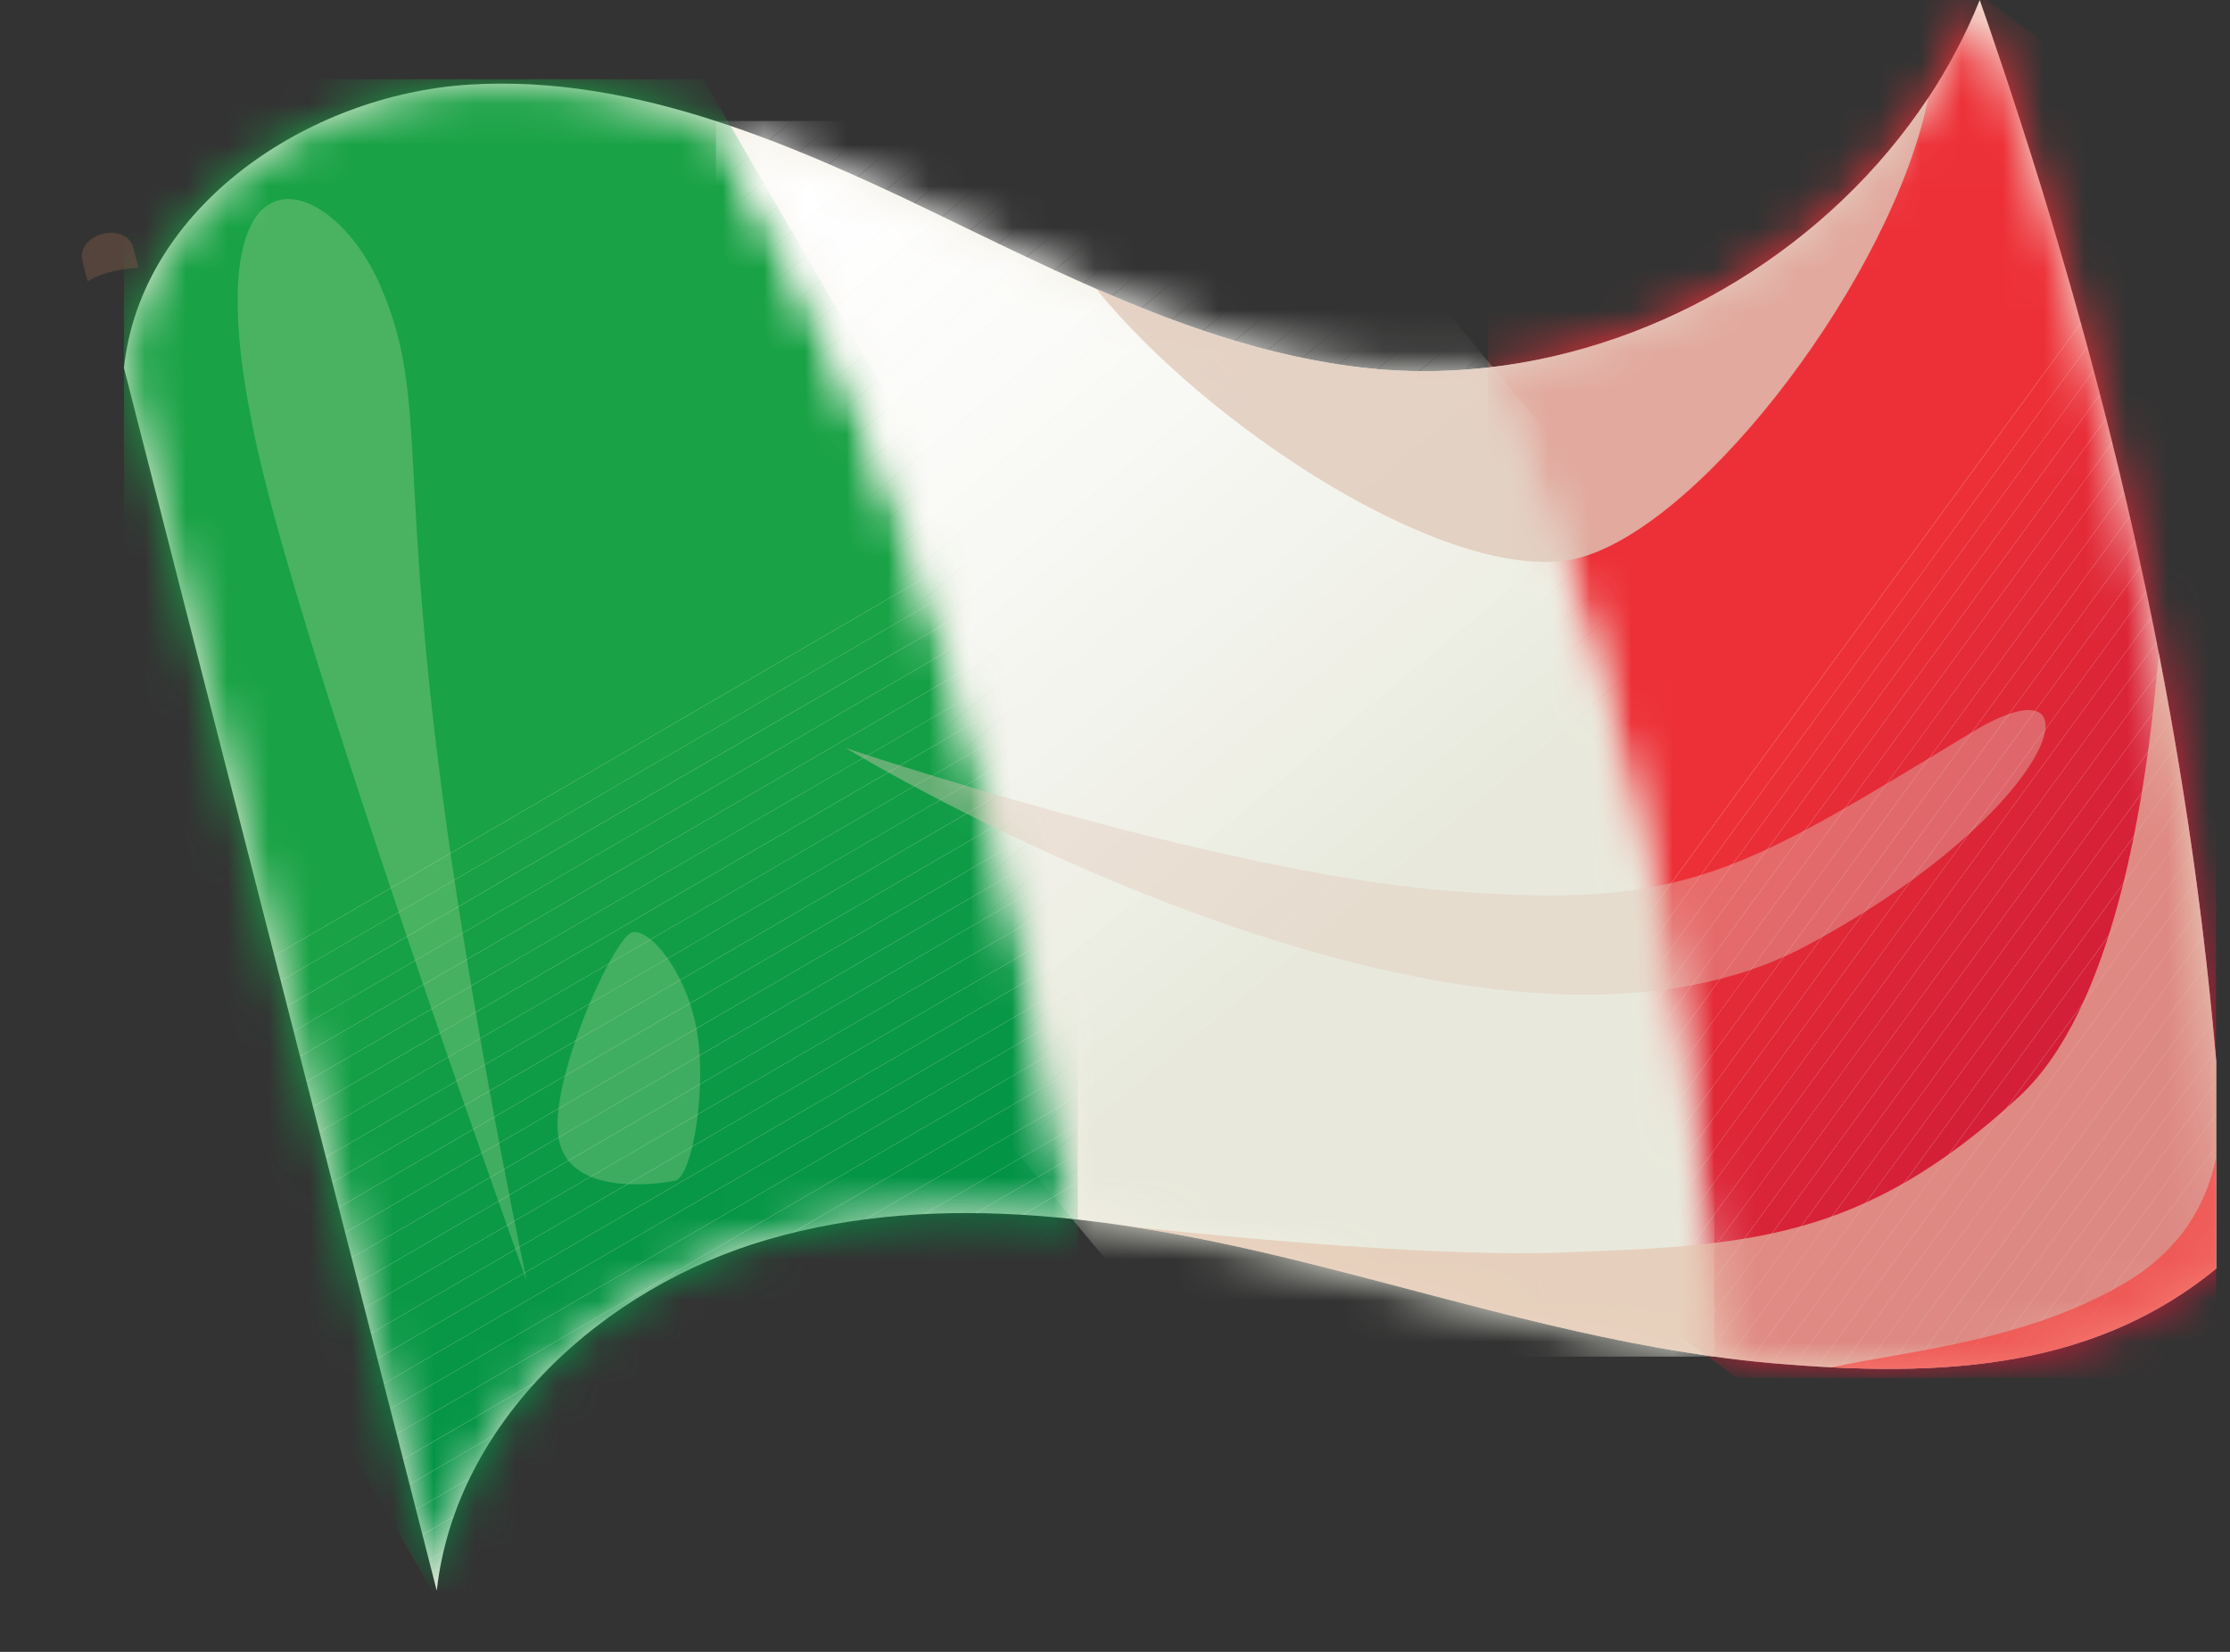 <svg xmlns="http://www.w3.org/2000/svg" width="54" height="40" viewBox="0 0 54 40" fill="none"><rect x="0" y="0" width="54" height="40" fill="#333333" stroke="none"/><g clip-path="url(#clip0_45_1091)"><path d="M53.952 30.476C50.853 33.202 47.012 33.364 42.9 33.009C42.437 32.969 41.977 32.913 41.518 32.851C37.898 32.358 34.38 31.223 30.816 30.38C30.719 30.358 30.623 30.335 30.525 30.312C30.428 30.29 30.332 30.268 30.234 30.246C30.215 30.242 30.196 30.237 30.177 30.233C30.099 30.216 30.021 30.198 29.943 30.181C29.878 30.167 29.814 30.154 29.75 30.14C29.688 30.126 29.626 30.113 29.565 30.1C29.412 30.068 29.259 30.036 29.106 30.006C29.047 29.995 28.987 29.983 28.927 29.971C28.907 29.967 28.887 29.963 28.866 29.959C28.804 29.947 28.742 29.935 28.681 29.924C28.535 29.896 28.389 29.869 28.243 29.844C28.171 29.831 28.099 29.818 28.027 29.806C27.955 29.793 27.883 29.782 27.81 29.77C27.666 29.746 27.522 29.723 27.377 29.701C27.374 29.701 27.372 29.7 27.37 29.7C27.266 29.684 27.162 29.669 27.058 29.654C26.952 29.639 26.846 29.624 26.739 29.61C26.66 29.599 26.581 29.589 26.502 29.58C26.368 29.563 26.234 29.547 26.101 29.532C25.768 29.495 25.434 29.464 25.101 29.44C25.098 29.44 25.096 29.44 25.095 29.439C22.893 29.277 20.695 29.402 18.581 30.018C14.618 31.172 11.031 34.416 10.576 38.518L3.001 8.908C3.417 5.015 7.441 2.301 11.347 2.05C13.387 1.92 15.387 2.299 17.336 2.931C19.12 3.509 20.861 4.299 22.546 5.111C23.865 5.746 25.192 6.403 26.541 6.992C28.8 7.978 31.12 8.774 33.564 8.955C34.389 9.016 35.213 8.991 36.031 8.9C40.297 8.421 44.33 5.949 46.695 2.368C47.186 1.624 47.605 0.832 47.94 9.15527e-05C47.991 0.145 48.041 0.29 48.091 0.436C48.132 0.552 48.172 0.669 48.211 0.786C48.29 1.017 48.368 1.247 48.445 1.478C48.489 1.605 48.531 1.733 48.573 1.86C48.6 1.94 48.626 2.021 48.653 2.101C49.005 3.169 49.343 4.236 49.664 5.304C49.685 5.376 49.707 5.448 49.728 5.52C49.767 5.65 49.805 5.78 49.843 5.91C49.889 6.063 49.933 6.216 49.977 6.369C50.029 6.544 50.079 6.719 50.129 6.894C50.176 7.058 50.223 7.223 50.269 7.387C50.369 7.743 50.467 8.099 50.563 8.455C50.597 8.58 50.63 8.704 50.663 8.829C50.674 8.868 50.685 8.907 50.694 8.946C50.726 9.064 50.757 9.183 50.788 9.302C50.819 9.416 50.848 9.53 50.877 9.645C50.91 9.771 50.942 9.896 50.974 10.021C51.008 10.153 51.041 10.285 51.075 10.417C51.224 11.013 51.369 11.611 51.507 12.209C51.536 12.332 51.565 12.456 51.592 12.58C51.601 12.618 51.61 12.655 51.618 12.693C51.64 12.788 51.661 12.883 51.682 12.977C51.699 13.05 51.715 13.122 51.731 13.195C51.748 13.273 51.765 13.351 51.782 13.428C51.92 14.054 52.052 14.68 52.177 15.307C52.209 15.474 52.242 15.64 52.274 15.806C52.374 16.32 52.471 16.836 52.563 17.352C52.58 17.449 52.597 17.547 52.614 17.644C52.631 17.742 52.648 17.84 52.665 17.938C52.69 18.084 52.715 18.23 52.739 18.375C52.764 18.524 52.788 18.671 52.812 18.819C52.836 18.967 52.859 19.115 52.883 19.263C52.883 19.265 52.883 19.266 52.883 19.267C52.907 19.414 52.929 19.561 52.952 19.708C52.968 19.819 52.985 19.93 53.002 20.041C53.016 20.138 53.03 20.235 53.045 20.331C53.053 20.388 53.061 20.445 53.069 20.502C53.079 20.568 53.088 20.634 53.098 20.701C53.114 20.815 53.13 20.93 53.146 21.045C53.166 21.194 53.186 21.343 53.206 21.492C53.245 21.785 53.283 22.078 53.319 22.371C53.32 22.377 53.32 22.382 53.321 22.388C53.339 22.537 53.357 22.686 53.374 22.836C53.397 23.024 53.419 23.212 53.439 23.4C53.45 23.494 53.46 23.589 53.47 23.683C53.474 23.709 53.476 23.736 53.479 23.762C53.494 23.897 53.507 24.031 53.521 24.166C53.538 24.327 53.555 24.488 53.57 24.649C53.578 24.737 53.587 24.825 53.595 24.913C53.602 24.978 53.608 25.044 53.614 25.11C53.619 25.163 53.623 25.216 53.628 25.269C53.637 25.36 53.645 25.45 53.653 25.541C53.664 25.66 53.674 25.778 53.684 25.896C53.693 26.006 53.702 26.116 53.711 26.226C53.718 26.313 53.725 26.401 53.731 26.488C53.742 26.626 53.753 26.764 53.762 26.903C53.774 27.055 53.784 27.206 53.794 27.358C53.801 27.46 53.808 27.562 53.814 27.663C53.819 27.734 53.824 27.804 53.828 27.874C53.882 28.736 53.923 29.603 53.952 30.474V30.476Z" fill="#F4EFE4"></path><mask id="mask0_45_1091" style="mask-type:luminance" maskUnits="userSpaceOnUse" x="3" y="2" width="24" height="37"><path d="M11.347 2.05C7.441 2.301 3.416 5.015 3.001 8.908L10.577 38.517C11.031 34.416 14.618 31.171 18.581 30.017C21.017 29.308 23.565 29.251 26.1 29.532C24.612 20.154 22.184 10.97 17.336 2.931C15.387 2.299 13.386 1.92 11.347 2.051L11.347 2.05Z" fill="white"></path></mask><g mask="url(#mask0_45_1091)"><path d="M17.034 1.92L23.631 13.267L3.001 25.26V1.92H17.034Z" fill="#19A246"></path><path d="M23.631 13.267L23.936 13.791L3.124 25.89L3.001 25.68V25.26L23.631 13.267Z" fill="#19A246"></path><path d="M23.935 13.791L3.123 25.89L3.427 26.413L24.239 14.315L23.935 13.791Z" fill="#18A146"></path><path d="M24.24 14.315L3.427 26.413L3.732 26.937L24.544 14.838L24.24 14.315Z" fill="#17A146"></path><path d="M24.544 14.838L3.731 26.936L4.035 27.46L24.848 15.361L24.544 14.838Z" fill="#16A046"></path><path d="M24.848 15.361L4.035 27.46L4.34 27.983L25.152 15.885L24.848 15.361Z" fill="#159F46"></path><path d="M25.152 15.884L4.34 27.983L4.644 28.507L25.457 16.408L25.152 15.884Z" fill="#149F46"></path><path d="M25.457 16.408L4.644 28.507L4.949 29.03L25.761 16.932L25.457 16.408Z" fill="#139E46"></path><path d="M25.761 16.931L4.948 29.03L5.253 29.553L26.065 17.455L25.761 16.931Z" fill="#119D46"></path><path d="M26.065 17.454L26.1 17.514V18.134L5.557 30.077L5.253 29.553L26.065 17.454Z" fill="#109C46"></path><path d="M26.1 18.835L5.861 30.6L5.557 30.077L26.1 18.134V18.835Z" fill="#0F9C46"></path><path d="M26.1 19.535L6.166 31.123L5.861 30.6L26.1 18.835V19.535Z" fill="#0E9B46"></path><path d="M26.1 20.235L6.47 31.646L6.166 31.123L26.1 19.535V20.235Z" fill="#0D9A46"></path><path d="M26.1 20.935L6.774 32.17L6.47 31.646L26.1 20.235V20.935Z" fill="#0C9A46"></path><path d="M26.1 21.635L7.079 32.693L6.774 32.17L26.1 20.935V21.635Z" fill="#0B9946"></path><path d="M26.1 22.336L7.383 33.217L7.079 32.693L26.1 21.635V22.336Z" fill="#0A9846"></path><path d="M26.1 23.036L7.687 33.74L7.383 33.217L26.1 22.336V23.036Z" fill="#099846"></path><path d="M26.1 23.736L7.991 34.264L7.687 33.74L26.1 23.036V23.736Z" fill="#089746"></path><path d="M26.1 24.436L8.296 34.787L7.991 34.264L26.1 23.736V24.436Z" fill="#079646"></path><path d="M26.1 25.136L8.6 35.31L8.296 34.787L26.1 24.436V25.136Z" fill="#069646"></path><path d="M26.1 25.837L8.904 35.833L8.6 35.31L26.1 25.136V25.837Z" fill="#059546"></path><path d="M26.1 26.537L9.208 36.357L8.904 35.834L26.1 25.837V26.537Z" fill="#049446"></path><path d="M26.1 27.237L9.513 36.88L9.208 36.357L26.1 26.537V27.237Z" fill="#039446"></path><path d="M26.099 27.938L9.816 37.404L9.512 36.88L26.099 27.237V27.938Z" fill="#029346"></path><path d="M26.099 28.637L10.121 37.927L9.817 37.404L26.099 27.938V28.637Z" fill="#019346"></path><path d="M26.1 29.338L10.425 38.451L10.121 37.927L26.1 28.637V29.338Z" fill="#009246"></path><path d="M10.464 38.517L10.425 38.45L26.1 29.338V38.517H10.464Z" fill="#009246"></path></g><mask id="mask1_45_1091" style="mask-type:luminance" maskUnits="userSpaceOnUse" x="36" y="0" width="18" height="34"><path d="M53.952 30.476C50.853 33.202 47.011 33.364 42.9 33.008C42.437 32.969 41.977 32.913 41.518 32.851C41.435 31.942 41.345 31.034 41.243 30.129C40.617 24.506 39.596 18.95 37.813 13.586C37.288 12.006 36.697 10.444 36.03 8.9C40.296 8.421 44.329 5.949 46.694 2.369C47.185 1.625 47.605 0.833 47.939 0.001C47.99 0.146 48.04 0.291 48.091 0.436C48.131 0.553 48.171 0.669 48.211 0.787C48.29 1.018 48.367 1.248 48.445 1.479C48.488 1.606 48.53 1.734 48.572 1.861C48.599 1.94 48.625 2.021 48.652 2.101C49.005 3.169 49.342 4.237 49.663 5.304C49.685 5.376 49.706 5.448 49.727 5.52C49.766 5.65 49.804 5.78 49.843 5.91C49.888 6.063 49.933 6.216 49.977 6.369C50.028 6.544 50.078 6.72 50.128 6.895C50.175 7.059 50.222 7.224 50.268 7.388C50.368 7.744 50.467 8.099 50.562 8.455C50.596 8.58 50.629 8.705 50.663 8.829C50.673 8.869 50.684 8.907 50.694 8.946C50.726 9.065 50.757 9.184 50.788 9.303C50.818 9.416 50.847 9.531 50.877 9.645C50.91 9.771 50.942 9.896 50.974 10.022C51.008 10.154 51.04 10.285 51.074 10.417C51.224 11.014 51.368 11.612 51.506 12.209C51.535 12.333 51.564 12.457 51.592 12.58C51.6 12.618 51.609 12.656 51.617 12.693C51.64 12.788 51.66 12.883 51.682 12.977C51.698 13.05 51.715 13.123 51.73 13.195C51.748 13.274 51.765 13.351 51.782 13.429C51.92 14.054 52.051 14.681 52.176 15.308C52.209 15.474 52.242 15.64 52.274 15.806C52.373 16.321 52.47 16.836 52.562 17.352C52.579 17.45 52.596 17.547 52.613 17.645C52.63 17.742 52.647 17.841 52.664 17.938C52.689 18.084 52.714 18.231 52.738 18.376C52.763 18.524 52.788 18.671 52.811 18.82C52.836 18.968 52.859 19.116 52.882 19.264C52.883 19.265 52.883 19.267 52.883 19.268C52.906 19.414 52.929 19.562 52.951 19.708C52.968 19.819 52.984 19.93 53.001 20.041C53.015 20.138 53.029 20.235 53.044 20.332C53.052 20.389 53.06 20.445 53.069 20.502C53.078 20.568 53.087 20.635 53.097 20.701C53.113 20.816 53.13 20.93 53.145 21.046C53.165 21.195 53.185 21.343 53.206 21.493C53.244 21.785 53.282 22.078 53.318 22.371C53.319 22.377 53.319 22.382 53.32 22.388C53.338 22.537 53.356 22.687 53.374 22.837C53.397 23.024 53.418 23.212 53.439 23.4C53.449 23.495 53.459 23.589 53.47 23.684C53.473 23.71 53.475 23.736 53.478 23.763C53.493 23.897 53.506 24.032 53.52 24.166C53.537 24.327 53.554 24.488 53.569 24.65C53.578 24.737 53.586 24.825 53.595 24.913C53.601 24.979 53.607 25.044 53.613 25.11C53.618 25.163 53.623 25.216 53.627 25.27C53.636 25.36 53.644 25.451 53.652 25.541C53.663 25.66 53.673 25.778 53.683 25.896C53.692 26.006 53.701 26.116 53.71 26.226C53.717 26.313 53.724 26.401 53.731 26.488C53.741 26.627 53.752 26.765 53.762 26.903C53.773 27.055 53.783 27.207 53.794 27.359C53.8 27.46 53.807 27.562 53.813 27.664C53.818 27.734 53.823 27.804 53.827 27.874C53.881 28.737 53.922 29.603 53.952 30.475L53.952 30.476Z" fill="white"></path></mask><g mask="url(#mask1_45_1091)"><path d="M48.104 6.10352e-05L53.319 3.815L36.03 27.453V6.10352e-05H48.104Z" fill="#ED3037"></path><path d="M53.32 3.815L53.695 4.089L36.031 28.241V27.453L53.32 3.815Z" fill="#ED3037"></path><path d="M53.695 4.089L53.953 4.278V4.526L36.065 28.982L36.031 28.957V28.241L53.695 4.089Z" fill="#EB2F37"></path><path d="M53.952 5.314L36.44 29.257L36.065 28.982L53.952 4.526V5.314Z" fill="#EA2E37"></path><path d="M53.952 6.102L36.815 29.531L36.44 29.257L53.952 5.314V6.102Z" fill="#E82D37"></path><path d="M53.952 6.889L37.191 29.806L36.815 29.531L53.952 6.102V6.889Z" fill="#E62C37"></path><path d="M53.952 7.678L37.567 30.081L37.191 29.806L53.952 6.889V7.678Z" fill="#E52B37"></path><path d="M53.952 8.466L37.942 30.355L37.566 30.081L53.952 7.677V8.466Z" fill="#E32A37"></path><path d="M53.952 9.253L38.317 30.63L37.942 30.355L53.952 8.466V9.253Z" fill="#E22937"></path><path d="M53.952 10.041L38.693 30.904L38.317 30.63L53.952 9.253V10.041Z" fill="#E02837"></path><path d="M53.952 10.829L39.068 31.179L38.693 30.904L53.952 10.041V10.829Z" fill="#DF2737"></path><path d="M53.952 11.617L39.444 31.454L39.068 31.179L53.952 10.829V11.617Z" fill="#DE2637"></path><path d="M53.952 12.405L39.819 31.728L39.443 31.454L53.952 11.617V12.405Z" fill="#DC2537"></path><path d="M53.952 13.193L40.195 32.003L39.819 31.728L53.952 12.405V13.193Z" fill="#DB2437"></path><path d="M53.952 13.981L40.57 32.278L40.194 32.003L53.952 13.193V13.981Z" fill="#DA2437"></path><path d="M53.952 14.769L40.946 32.552L40.57 32.278L53.952 13.981V14.769Z" fill="#D92337"></path><path d="M53.952 15.557L41.321 32.826L40.946 32.552L53.952 14.769V15.557Z" fill="#D82237"></path><path d="M53.952 16.345L41.696 33.101L41.321 32.826L53.952 15.557V16.345Z" fill="#D72137"></path><path d="M53.952 17.133L42.081 33.364H42.055L41.696 33.101L53.952 16.345V17.133Z" fill="#D62137"></path><path d="M53.952 17.921L42.657 33.364H42.081L53.952 17.133V17.921Z" fill="#D52037"></path><path d="M53.952 18.709L43.233 33.364H42.657L53.952 17.921V18.709Z" fill="#D42037"></path><path d="M53.952 19.496L43.81 33.364H43.233L53.952 18.709V19.496Z" fill="#D31F37"></path><path d="M53.952 20.284L44.386 33.364H43.81L53.952 19.496V20.284Z" fill="#D21F37"></path><path d="M53.952 21.073L44.963 33.364H44.386L53.952 20.285V21.073Z" fill="#D11E37"></path><path d="M53.952 21.86L45.538 33.364H44.962L53.952 21.073V21.86Z" fill="#D11E37"></path><path d="M53.952 22.648L46.114 33.364H45.538L53.952 21.86V22.648Z" fill="#D01D37"></path><path d="M53.952 23.436L46.691 33.364H46.115L53.952 22.648V23.436Z" fill="#CF1D37"></path><path d="M53.952 24.224L47.268 33.364H46.691L53.952 23.436V24.224Z" fill="#CF1D37"></path><path d="M53.952 25.012L47.843 33.364H47.268L53.952 24.224V25.012Z" fill="#CF1C37"></path><path d="M53.952 25.8L48.42 33.364H47.843L53.952 25.012V25.8Z" fill="#CE1C37"></path><path d="M53.952 26.588L48.996 33.364H48.42L53.952 25.8V26.588Z" fill="#CE1C37"></path><path d="M53.952 27.376L49.572 33.364H48.996L53.952 26.588V27.376Z" fill="#CE1C37"></path><path d="M49.572 33.364L53.952 27.376V33.364H49.572Z" fill="#CE1C37"></path></g><mask id="mask2_45_1091" style="mask-type:luminance" maskUnits="userSpaceOnUse" x="17" y="2" width="25" height="31"><path d="M41.517 32.851C37.897 32.358 34.38 31.223 30.816 30.38C30.719 30.358 30.622 30.335 30.525 30.312C30.428 30.29 30.331 30.268 30.234 30.246C30.215 30.242 30.196 30.237 30.177 30.233C30.099 30.216 30.02 30.198 29.942 30.181C29.878 30.167 29.814 30.154 29.75 30.14C29.688 30.126 29.626 30.113 29.564 30.1C29.412 30.068 29.259 30.036 29.106 30.006C29.046 29.994 28.986 29.982 28.927 29.971C28.907 29.967 28.886 29.963 28.865 29.959C28.804 29.947 28.742 29.935 28.68 29.924C28.535 29.896 28.389 29.869 28.242 29.844C28.17 29.831 28.099 29.818 28.026 29.806C27.955 29.793 27.882 29.782 27.81 29.77C27.666 29.746 27.521 29.723 27.376 29.701C27.374 29.701 27.372 29.7 27.37 29.7C27.265 29.684 27.161 29.669 27.058 29.654C26.952 29.639 26.845 29.624 26.739 29.61C26.66 29.599 26.581 29.589 26.502 29.58C26.368 29.563 26.234 29.547 26.1 29.532C24.612 20.155 22.184 10.971 17.336 2.932C19.12 3.51 20.861 4.299 22.546 5.111C23.865 5.747 25.192 6.404 26.541 6.993C28.8 7.979 31.12 8.774 33.564 8.956C34.389 9.017 35.213 8.992 36.031 8.9C36.697 10.444 37.288 12.006 37.814 13.586C39.596 18.95 40.617 24.507 41.244 30.129C41.345 31.034 41.436 31.942 41.518 32.851H41.517Z" fill="white"></path></mask><g mask="url(#mask2_45_1091)"><path d="M19.183 2.931L17.336 4.466V2.931H19.183Z" fill="white"></path><path d="M20.253 2.931L17.336 5.355V4.466L19.183 2.931H20.253Z" fill="white"></path><path d="M21.323 2.931L17.336 6.245V5.355L20.253 2.931H21.323Z" fill="white"></path><path d="M22.393 2.931L17.336 7.133V6.245L21.323 2.931H22.393Z" fill="white"></path><path d="M23.463 2.931L17.336 8.023V7.133L22.393 2.931H23.463Z" fill="#FEFEFE"></path><path d="M24.533 2.931L17.336 8.912V8.023L23.463 2.931H24.533Z" fill="#FEFEFE"></path><path d="M25.603 2.931L17.336 9.801V8.912L24.533 2.931H25.603Z" fill="#FEFEFD"></path><path d="M26.673 2.931L17.336 10.69V9.801L25.603 2.931H26.673Z" fill="#FDFDFC"></path><path d="M27.742 2.931L17.336 11.579V10.69L26.673 2.931H27.742Z" fill="#FDFDFC"></path><path d="M28.812 2.931L17.336 12.468V11.579L27.742 2.931H28.812Z" fill="#FCFDFB"></path><path d="M29.882 2.931L17.336 13.357V12.468L28.812 2.931H29.882Z" fill="#FCFCFA"></path><path d="M30.952 2.931L17.336 14.246V13.357L29.882 2.931H30.952Z" fill="#FBFCF9"></path><path d="M31.197 2.931L31.534 3.337L17.336 15.135V14.246L30.952 2.931H31.197Z" fill="#FBFBF9"></path><path d="M31.534 3.337L31.971 3.863L17.336 16.024V15.135L31.534 3.337Z" fill="#FAFAF8"></path><path d="M31.971 3.863L32.408 4.389L17.336 16.914V16.024L31.971 3.863Z" fill="#FAFAF7"></path><path d="M32.408 4.389L32.844 4.915L17.336 17.802V16.914L32.408 4.389Z" fill="#F9F9F6"></path><path d="M32.844 4.915L33.282 5.441L17.336 18.692V17.802L32.844 4.915Z" fill="#F8F9F5"></path><path d="M33.282 5.441L33.719 5.966L17.554 19.399L17.336 19.137V18.692L33.282 5.441Z" fill="#F8F8F4"></path><path d="M33.718 5.965L17.554 19.399L17.992 19.925L34.156 6.491L33.718 5.965Z" fill="#F7F7F3"></path><path d="M34.156 6.491L17.992 19.925L18.429 20.451L34.593 7.017L34.156 6.491Z" fill="#F6F7F2"></path><path d="M34.592 7.016L18.428 20.45L18.865 20.976L35.029 7.542L34.592 7.016Z" fill="#F5F6F0"></path><path d="M35.029 7.542L18.866 20.976L19.303 21.502L35.467 8.068L35.029 7.542Z" fill="#F5F5EF"></path><path d="M35.467 8.069L19.303 21.503L19.74 22.029L35.904 8.595L35.467 8.069Z" fill="#F4F4EE"></path><path d="M35.903 8.594L19.739 22.028L20.176 22.554L36.34 9.12L35.903 8.594Z" fill="#F3F4ED"></path><path d="M36.34 9.12L20.176 22.554L20.613 23.08L36.777 9.646L36.34 9.12Z" fill="#F2F3EC"></path><path d="M36.777 9.646L20.613 23.08L21.05 23.606L37.214 10.172L36.777 9.646Z" fill="#F1F2EA"></path><path d="M37.215 10.172L21.051 23.606L21.488 24.132L37.652 10.698L37.215 10.172Z" fill="#F1F1E9"></path><path d="M37.652 10.697L21.488 24.131L21.925 24.657L38.089 11.223L37.652 10.697Z" fill="#F0F0E8"></path><path d="M38.089 11.223L21.925 24.657L22.362 25.183L38.526 11.749L38.089 11.223Z" fill="#EFEFE6"></path><path d="M38.526 11.749L22.362 25.183L22.799 25.709L38.963 12.275L38.526 11.749Z" fill="#EEEFE5"></path><path d="M38.963 12.275L22.799 25.709L23.236 26.235L39.4 12.801L38.963 12.275Z" fill="#EDEEE3"></path><path d="M39.4 12.801L23.236 26.235L23.673 26.761L39.837 13.327L39.4 12.801Z" fill="#ECEDE2"></path><path d="M39.836 13.327L23.672 26.761L24.11 27.287L40.273 13.853L39.836 13.327Z" fill="#EBECE1"></path><path d="M40.274 13.853L24.11 27.287L24.547 27.812L40.711 14.379L40.274 13.853Z" fill="#EAEBDF"></path><path d="M40.711 14.379L24.547 27.812L24.984 28.338L41.148 14.905L40.711 14.379Z" fill="#E9EADE"></path><path d="M41.149 14.907L41.518 15.351V15.489L25.421 28.866L24.984 28.34L41.149 14.907Z" fill="#E8E9DC"></path><path d="M28.732 32.851L25.421 28.866L41.517 15.489V32.851H28.732Z" fill="#E8E9DC"></path></g><g style="mix-blend-mode:multiply" opacity="0.65"><path d="M53.952 30.477C51.219 32.881 47.908 33.29 44.344 33.11C43.867 33.086 43.385 33.051 42.899 33.009C42.436 32.969 41.976 32.914 41.517 32.851C37.897 32.358 34.38 31.223 30.815 30.381C29.683 30.113 28.533 29.877 27.375 29.701C30.18 30.002 34.927 30.441 37.862 30.328C42.235 30.16 45.08 30.08 48.901 26.547C51.129 24.488 51.965 19.561 52.275 15.808C52.987 19.471 53.492 23.175 53.765 26.956C53.85 28.122 53.912 29.295 53.951 30.477L53.952 30.477Z" fill="#E5C3AC"></path></g><g style="mix-blend-mode:multiply" opacity="0.79"><path d="M46.694 2.368C45.842 6.628 41.294 12.656 38.279 13.497C38.132 13.538 37.975 13.568 37.813 13.585C34.789 13.918 29.279 10.351 26.541 6.992C28.799 7.978 31.119 8.774 33.564 8.955C34.388 9.016 35.213 8.991 36.03 8.9C40.296 8.421 44.329 5.949 46.694 2.368Z" fill="#E0C9BA"></path></g><g style="mix-blend-mode:overlay" opacity="0.25"><path d="M10.931 20.805C11.708 26.139 12.756 31.024 12.756 31.024C12.756 31.024 8.088 18.03 6.518 12.036C4.156 3.015 7.905 3.898 9.216 6.931C10.423 9.722 9.555 11.371 10.93 20.805L10.931 20.805Z" fill="#D8E8B3"></path></g><g style="mix-blend-mode:overlay" opacity="0.25"><path d="M16.862 24.89C17.131 26.282 16.773 28.509 16.341 28.592C15.91 28.676 13.801 28.981 13.531 27.589C13.262 26.197 14.881 22.658 15.313 22.575C15.744 22.491 16.592 23.498 16.862 24.89Z" fill="#D8E8B3"></path></g><mask id="mask3_45_1091" style="mask-type:luminance" maskUnits="userSpaceOnUse" x="38" y="33" width="1" height="1"><path d="M38.672 33.015C38.672 33.015 38.676 33.019 38.681 33.023C38.677 33.02 38.674 33.018 38.672 33.015Z" fill="white"></path></mask><g mask="url(#mask3_45_1091)"><path d="M38.672 33.015L38.672 33.023H38.672V33.015Z" fill="#E23037"></path><path d="M38.672 33.015L38.673 33.023H38.672L38.672 33.015H38.672Z" fill="#E23037"></path><path d="M38.674 33.015L38.674 33.023H38.674L38.673 33.015H38.674Z" fill="#E03037"></path><path d="M38.674 33.015L38.675 33.023H38.674L38.674 33.015H38.674Z" fill="#DF2F37"></path><path d="M38.674 33.015L38.675 33.023H38.674L38.674 33.015H38.674Z" fill="#DD2F37"></path><path d="M38.674 33.015L38.675 33.023H38.674L38.674 33.015H38.674Z" fill="#DB2E37"></path><path d="M38.675 33.015L38.675 33.023H38.675L38.674 33.015H38.675Z" fill="#DA2E37"></path><path d="M38.676 33.015L38.676 33.023H38.676L38.675 33.015H38.676Z" fill="#D92E37"></path><path d="M38.676 33.015L38.677 33.023H38.676L38.676 33.015H38.676Z" fill="#D72D37"></path><path d="M38.676 33.015L38.676 33.023H38.676L38.675 33.015H38.676Z" fill="#D62D37"></path><path d="M38.677 33.015V33.023L38.677 33.015H38.677Z" fill="#D52D37"></path><path d="M38.678 33.015V33.023H38.678V33.015H38.678Z" fill="#D42C37"></path><path d="M38.678 33.015L38.679 33.023H38.678V33.015Z" fill="#D32C37"></path><path d="M38.679 33.015L38.679 33.023H38.679L38.678 33.015H38.679Z" fill="#D22C37"></path><path d="M38.679 33.015L38.68 33.023H38.679L38.679 33.015H38.679Z" fill="#D12C37"></path><path d="M38.68 33.015L38.68 33.023H38.68L38.679 33.015H38.68Z" fill="#D02C37"></path><path d="M38.68 33.015L38.68 33.023H38.68L38.679 33.015H38.68Z" fill="#CF2B37"></path><path d="M38.68 33.015L38.681 33.023H38.68L38.68 33.015H38.68Z" fill="#CF2B37"></path><path d="M38.681 33.015L38.681 33.023H38.681L38.68 33.015H38.681Z" fill="#CE2B37"></path><path d="M38.681 33.015L38.682 33.023H38.681L38.681 33.015H38.681Z" fill="#CE2B37"></path><path d="M38.681 33.015L38.682 33.023H38.681L38.681 33.015H38.681Z" fill="#CE2B37"></path></g><g opacity="0.5"><path d="M53.952 30.477C51.219 32.881 47.908 33.29 44.344 33.11C46.228 32.707 48.98 32.488 51.382 31.11C53.258 30.033 53.758 28.399 53.766 26.956C53.85 28.122 53.912 29.295 53.952 30.477V30.477Z" fill="#FF2929"></path></g><g style="mix-blend-mode:multiply" opacity="0.4"><path d="M20.475 18.111C20.475 18.111 35.552 27.294 43.756 22.894C49.871 19.613 51.008 15.761 47.755 17.729C42.172 21.105 40.865 22.038 35.068 21.569C29.3 21.102 20.475 18.111 20.475 18.111Z" fill="#E0C9BA"></path></g><g style="mix-blend-mode:multiply" opacity="0.5"><path d="M3.354 6.484C3.129 6.489 2.887 6.53 2.619 6.601C2.442 6.647 2.273 6.721 2.123 6.812C2.082 6.653 2.041 6.495 1.999 6.337C1.946 6.132 2.021 5.959 2.156 5.836C2.161 5.831 2.167 5.827 2.171 5.823C2.245 5.76 2.336 5.712 2.432 5.68C2.437 5.679 2.442 5.677 2.447 5.675C2.762 5.578 3.139 5.661 3.232 6.016C3.241 6.049 3.25 6.084 3.258 6.118C3.29 6.24 3.322 6.362 3.354 6.483L3.354 6.484Z" fill="#755545"></path></g></g><defs><clipPath id="clip0_45_1091"><rect width="53.333" height="40" fill="white" transform="translate(0.333)"></rect></clipPath></defs></svg>